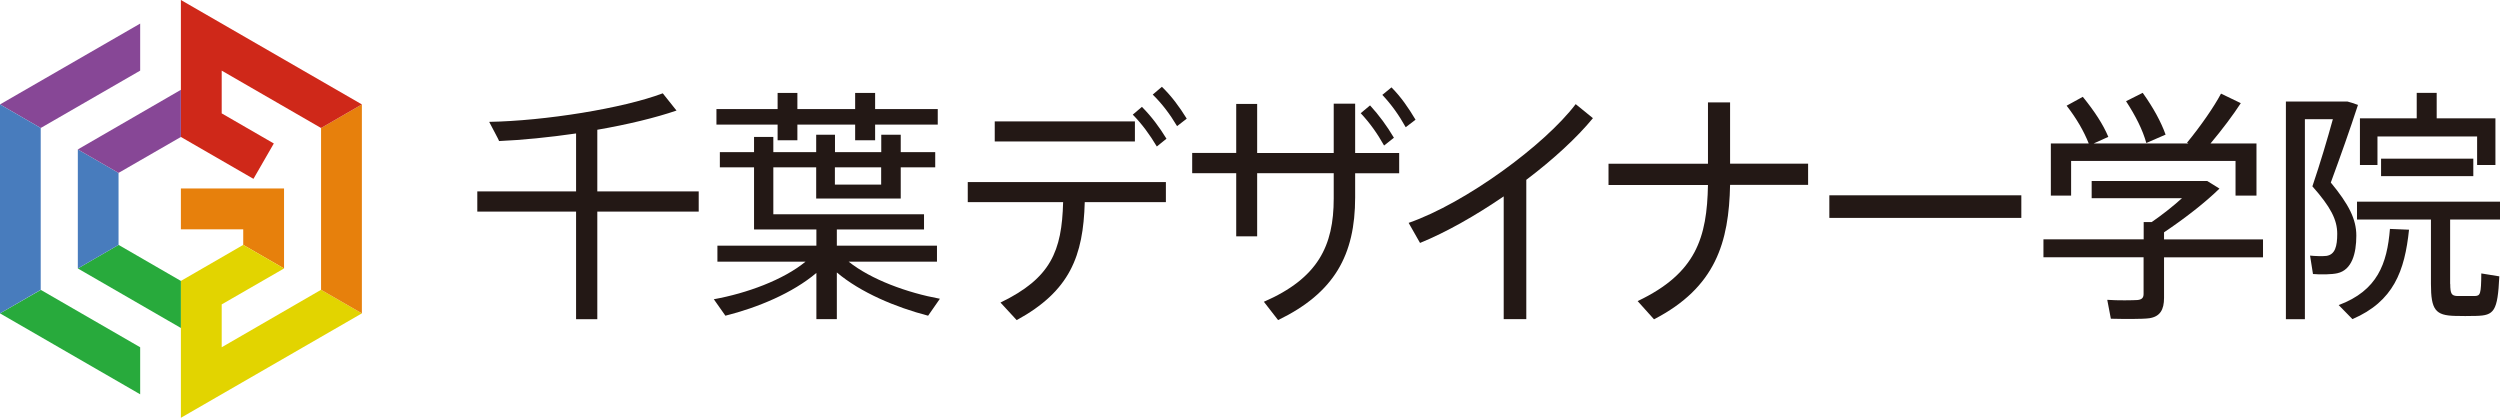 <?xml version="1.0" encoding="UTF-8"?><svg id="_レイヤー_2" xmlns="http://www.w3.org/2000/svg" viewBox="0 0 256.65 42.89"><defs><style>.cls-1{fill:#e7800c;}.cls-2{fill:#874796;}.cls-3{fill:#cf2819;}.cls-4{fill:#e2d400;}.cls-5{fill:#231815;}.cls-6{fill:#28aa3c;}.cls-7{fill:#487cbd;}</style></defs><g id="comp_pc"><path class="cls-5" d="m59.14,19.65v-5.95c-2.77.4-5.54.68-7.91.78-.02-.1-.07-.18-1.01-1.97,5.73-.1,13.74-1.39,17.82-2.93l1.41,1.77c-2.13.73-5.04,1.44-8.13,1.97v6.33h10.41v2.07h-10.41v11.05h-2.18v-11.05h-10.14v-2.07h10.14Z"/><path class="cls-5" d="m96.49,30.67l-1.21,1.74c-3.31-.86-6.92-2.37-9.37-4.44v4.79h-2.1v-4.74c-2.45,2.07-6.03,3.56-9.34,4.39l-1.19-1.69c3.39-.61,7.14-1.99,9.42-3.86h-9.05v-1.64h10.16v-1.66h-6.4v-6.38h-3.51v-1.56h3.51v-1.56h1.98v1.56h4.4v-1.79h1.93v1.79h4.75v-1.79h2v1.79h3.54v1.56h-3.54v3.2h-8.68v-3.2h-4.4v4.82h15.47v1.56h-8.95v1.66h10.28v1.64h-9.07c2.3,1.84,6.03,3.2,9.37,3.81Zm-16.66-19.47v-1.66h2.03v1.66h5.93v-1.66h2.05v1.66h6.43v1.59h-6.43v1.61h-2.05v-1.61h-5.93v1.61h-2.03v-1.61h-6.28v-1.59h6.28Zm5.88,5.98v1.77h4.75v-1.77h-4.75Z"/><path class="cls-5" d="m104.37,32.86l-1.66-1.8c5.17-2.5,6.3-5.27,6.43-10.31h-9.79v-2.06h20.34v2.06h-8.33c-.15,5.53-1.51,9.13-7,12.12Zm12.14-20.4v2.06h-14.39v-2.06h14.39Zm.72-1.49c.99,1,1.78,2.06,2.52,3.27l-.99.8c-.72-1.21-1.53-2.32-2.47-3.27l.94-.8Zm2.05-2.06c1.01.98,1.78,2.03,2.55,3.27l-.99.77c-.72-1.21-1.53-2.29-2.5-3.24l.94-.8Z"/><path class="cls-5" d="m126.91,15.71v-5.04h2.15v5.04h7.86v-5.07h2.2v5.07h4.52v2.08h-4.52v2.47c0,5.92-2.13,9.8-7.91,12.6l-1.46-1.88c5.56-2.42,7.17-5.74,7.17-10.6v-2.6h-7.86v6.48h-2.15v-6.48h-4.52v-2.08h4.52Zm13.74-4.89c.94,1.03,1.71,2.08,2.45,3.32l-1.01.8c-.69-1.24-1.48-2.34-2.4-3.32l.96-.8Zm2.2-1.85c.99,1,1.73,2.08,2.47,3.32l-1.01.77c-.69-1.24-1.46-2.32-2.4-3.32l.94-.77Z"/><path class="cls-5" d="m156.69,32.76h-2.32v-12.6c-2.87,1.96-5.89,3.68-8.59,4.78l-1.17-2.06c5.84-2.03,13.98-8,17.15-12.19l1.77,1.44c-1.62,1.98-4.07,4.24-6.84,6.33v14.3Z"/><path class="cls-5" d="m175.34,16.8v-6.29h2.27v6.29h8.01v2.18h-8.01c-.12,5.87-1.46,10.52-7.81,13.8l-1.68-1.87c6.03-2.86,7.12-6.55,7.22-11.92h-10.21v-2.18h10.21Z"/><path class="cls-5" d="m207.51,20.05v2.32h-19.71v-2.32h19.71Z"/><path class="cls-5" d="m220.07,24.59v-1.79h.82c1.06-.73,2.18-1.61,3.11-2.45h-9.27v-1.77h11.86l1.26.78c-1.43,1.41-3.61,3.1-5.69,4.49v.73h10.16v1.84h-10.16v4.16c0,1.21-.4,1.92-1.51,2.09-.72.1-2.64.08-3.95.05l-.37-1.94c1.06.08,2.67.05,3.11.02.47-.05.62-.25.62-.63v-3.76h-10.28v-1.84h10.28Zm-5.64-9.86c-.49-1.24-1.24-2.55-2.27-3.88l1.66-.91c1.21,1.49,2.08,2.82,2.62,4.11l-1.51.68h9.74l-.15-.08c1.41-1.72,2.77-3.68,3.49-5.04l2.03.98c-.77,1.19-1.9,2.7-3.11,4.14h4.72v5.35h-2.15v-3.56h-16.88v3.56h-2.08v-5.35h3.91Zm5.54-5.2c1.11,1.56,1.88,2.98,2.35,4.29l-1.98.86c-.37-1.34-1.09-2.77-2.08-4.29l1.71-.86Z"/><path class="cls-5" d="m240.61,10.42h.37c.32.08.62.18,1.09.35-.82,2.52-1.78,5.22-2.79,7.97,1.85,2.24,2.62,3.76,2.62,5.45,0,1.82-.45,3.53-1.95,3.86-.54.13-1.75.15-2.5.08l-.3-1.89c.47.05,1.31.08,1.68.03.89-.13,1.11-.98,1.11-2.27,0-1.44-.67-2.75-2.55-4.87.82-2.42,1.53-4.82,2.1-6.89h-2.87v20.53h-1.95V10.42h5.93Zm6.7,13.16c-.44,4.24-1.58,7.36-5.81,9.18l-1.41-1.44c3.98-1.49,4.97-4.24,5.26-7.82l1.95.08Zm4.23,5.57c0,1.03.15,1.21.72,1.24h1.78c.59-.02.67-.15.69-2.32l1.85.3c-.17,3.61-.54,4.01-2.37,4.06-.67.02-1.63.02-2.18,0-2-.05-2.47-.61-2.47-3.28v-6.61h-7.59v-1.84h14.68v1.84h-5.12v6.61Zm-3.44-17v-2.62h2.05v2.62h6.03v4.79h-1.88v-2.93h-10.23v2.93h-1.8v-4.79h5.83Zm5.81,4.14v1.79h-9.47v-1.79h9.47Z"/><polygon class="cls-1" points="18.57 19.35 18.57 23.54 24.97 23.54 24.97 25.14 24.97 25.14 29.16 27.56 29.16 19.35 18.57 19.35"/><polygon class="cls-4" points="37.15 32.17 37.15 32.17 37.15 32.17 18.57 42.89 18.57 42.89 18.57 28.84 18.57 28.84 24.97 25.14 29.16 27.56 29.16 27.56 22.76 31.25 22.76 35.65 32.96 29.75 37.15 32.17"/><polygon class="cls-1" points="32.96 13.14 32.96 29.75 32.96 29.75 37.15 32.17 37.15 10.72 32.96 13.14"/><polygon class="cls-6" points="12.17 25.14 7.99 27.56 7.99 27.56 18.57 33.67 18.57 28.84 12.17 25.14"/><polygon class="cls-3" points="18.57 0 18.57 0 18.57 14.06 18.57 14.06 26.02 18.36 28.11 14.73 22.76 11.64 22.76 7.25 32.96 13.14 32.96 13.14 37.15 10.72 37.15 10.72 37.15 10.72 18.57 0"/><polygon class="cls-7" points="12.17 25.14 12.17 17.75 12.17 17.75 7.99 15.34 7.99 15.34 7.99 27.56 12.17 25.14 12.17 25.14"/><polygon class="cls-6" points="0 32.17 0 32.17 0 32.17 0 32.17 0 32.17 14.39 40.48 14.39 35.65 4.19 29.76 0 32.17"/><polygon class="cls-2" points="14.39 2.42 0 10.72 0 10.72 0 10.72 0 10.72 0 10.72 4.18 13.14 14.39 7.25 14.39 2.42"/><polygon class="cls-7" points="0 32.17 4.18 29.75 4.18 13.14 4.18 13.14 4.18 13.14 0 10.72 0 32.17"/><polygon class="cls-2" points="7.99 15.34 12.17 17.75 18.57 14.06 18.57 9.22 7.99 15.34"/></g></svg>